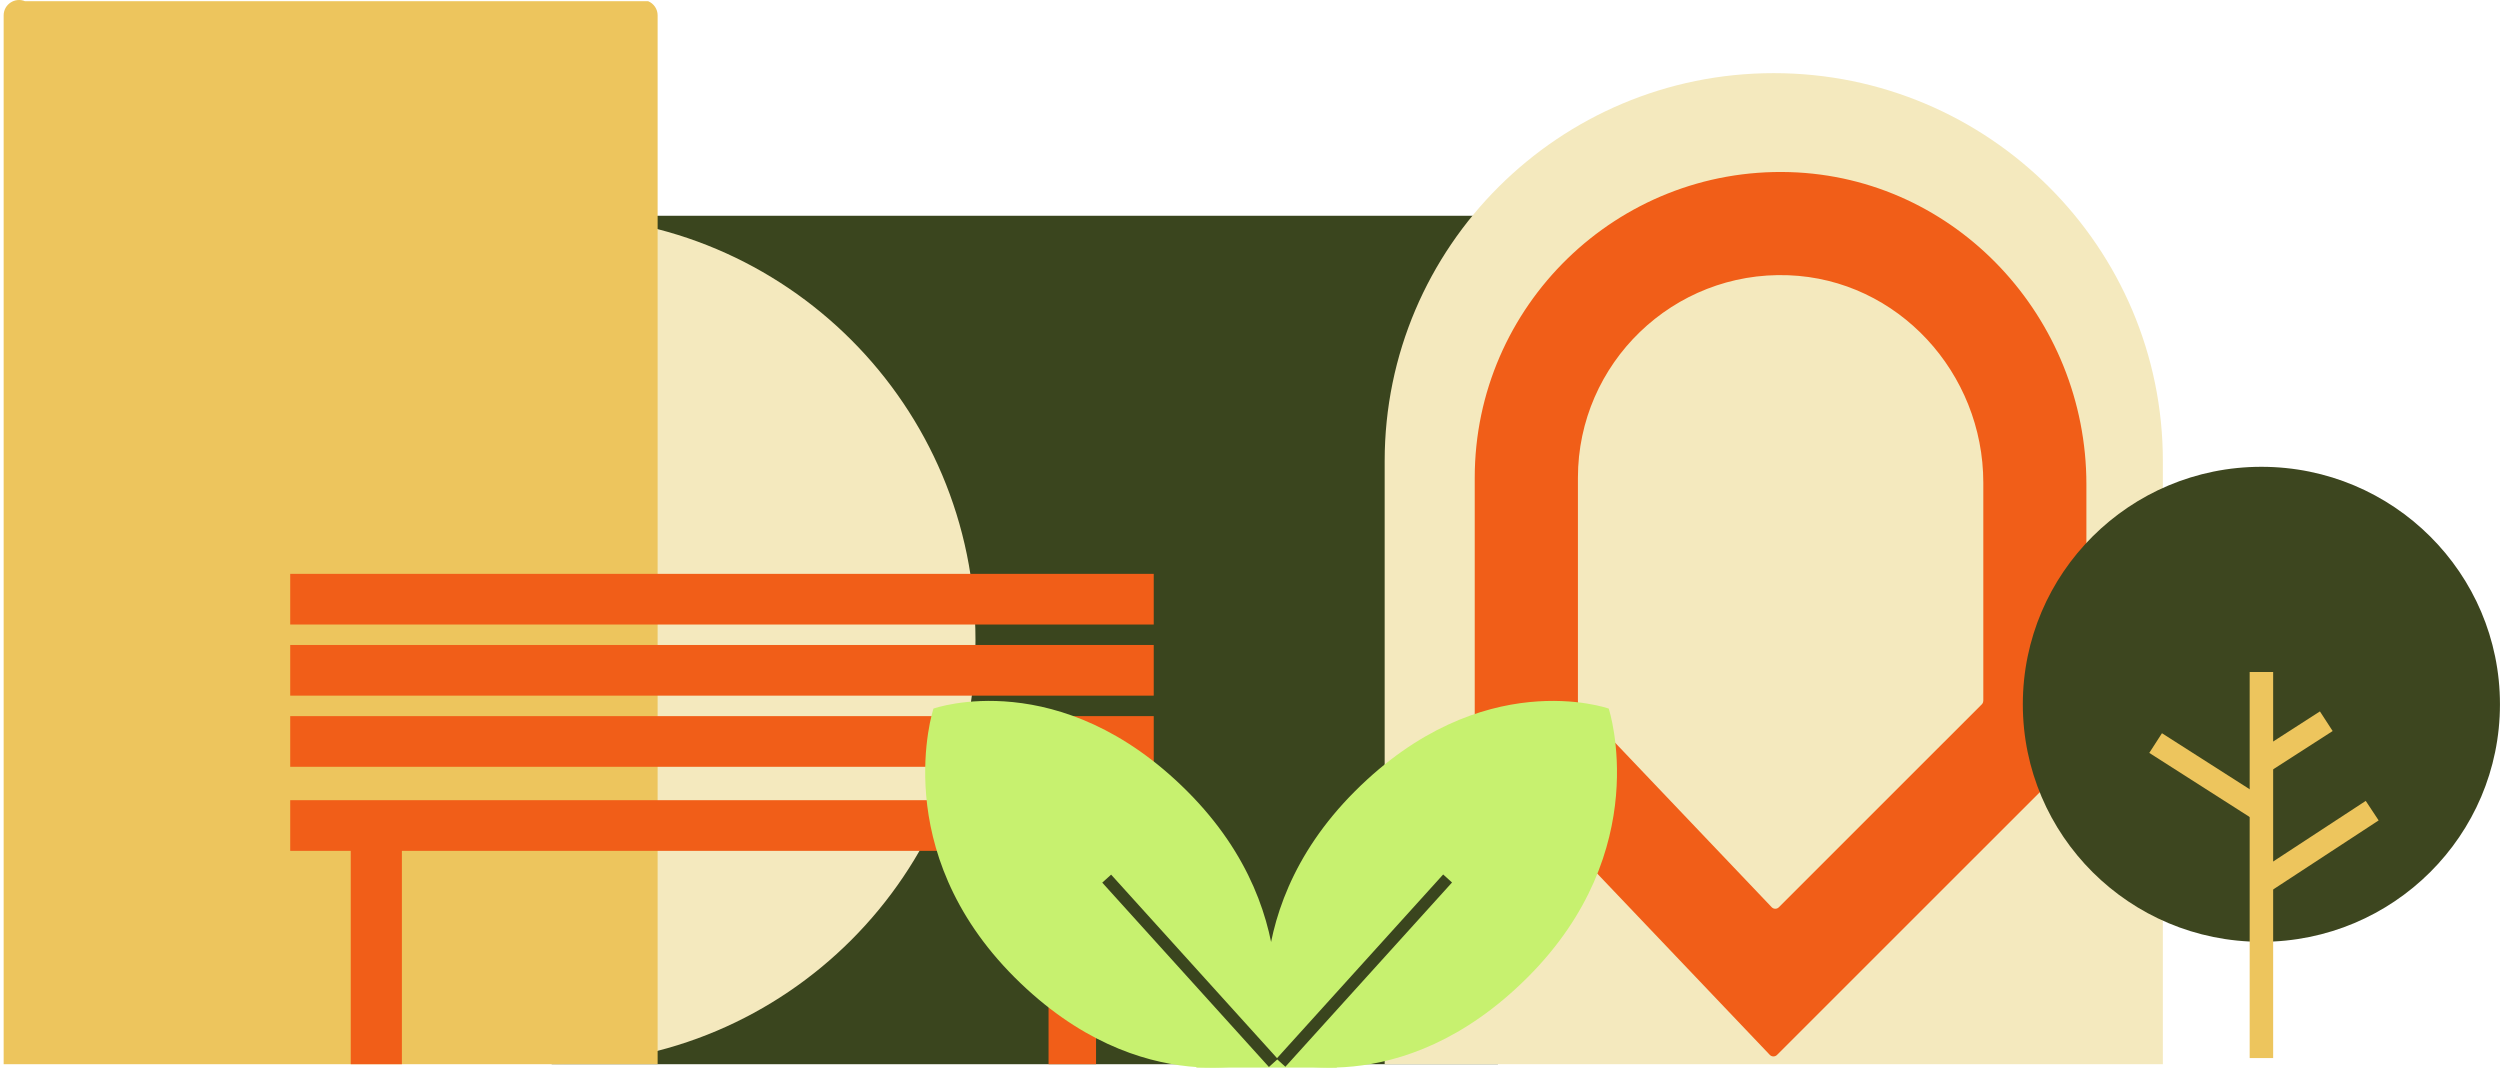 <svg width="482" height="208" viewBox="0 0 482 208" fill="none" xmlns="http://www.w3.org/2000/svg">
<path d="M288.801 41.6H106.363V205.18H288.801V41.6Z" fill="#3A451E"/>
<path d="M106.363 41.6C151.49 41.6 188.073 78.219 188.073 123.39C188.073 168.561 151.49 205.18 106.363 205.18" fill="#F4E9BE"/>
<path d="M0.705 205.18H126.791V2.96C126.791 1.769 126.074 0.695 124.976 0.237H4.826C2.874 -0.588 0.705 0.845 0.705 2.96V205.173V205.18Z" fill="#EDC55D"/>
<path d="M222.44 154.276H55.954V164.045H222.44V154.276Z" fill="#F15E18"/>
<path d="M222.44 138.069H55.954V147.839H222.44V138.069Z" fill="#F15E18"/>
<path d="M222.44 124.351H55.954V134.121H222.44V124.351Z" fill="#F15E18"/>
<path d="M222.44 110.64H55.954V120.409H222.44V110.64Z" fill="#F15E18"/>
<path d="M77.483 159.349H67.622V205.18H77.483V159.349Z" fill="#F15E18"/>
<path d="M211.318 159.349H202.161V205.18H211.318V159.349Z" fill="#F15E18"/>
<path d="M341.982 14.102C383.389 14.102 417 47.619 417 88.896V205.18H266.964V88.896C266.964 47.612 300.582 14.102 341.982 14.102Z" fill="#F4E9BE"/>
<path d="M402.257 139.072V93.365C402.257 61.283 377.144 34.139 345.075 33.184C311.751 32.195 284.329 59.007 284.329 92.111V143.193C284.329 143.458 284.435 143.717 284.614 143.916L341.218 203.381C341.59 203.773 342.214 203.779 342.599 203.401L382.369 163.641L402.097 143.916C402.237 143.777 402.257 143.465 402.257 143.465V139.078V139.072ZM382.369 135.129C382.369 135.382 382.269 135.614 382.096 135.793L342.957 174.923C342.572 175.308 341.948 175.301 341.577 174.903L304.509 135.959C304.323 135.767 304.223 135.508 304.223 135.236V92.104C304.223 70.064 322.578 52.224 344.809 53.067C365.959 53.863 382.382 71.909 382.382 93.066V135.123L382.369 135.129Z" fill="#F15E18"/>
<path d="M310.164 136.623V136.616C309.972 136.55 285.756 128.041 261.241 152.544C236.726 177.053 245.535 204.144 245.601 204.35V204.357C245.793 204.423 270.01 212.931 294.525 188.428C319.04 163.919 310.231 136.828 310.164 136.623Z" fill="#C7F16F"/>
<path d="M179.969 136.623V136.616C180.162 136.55 204.378 128.041 228.893 152.544C253.408 177.053 244.599 204.144 244.532 204.35V204.357C244.34 204.423 220.124 212.931 195.609 188.428C171.094 163.919 179.903 136.828 179.969 136.623Z" fill="#C7F16F"/>
<path d="M257.722 205.837H230.658V188.203H259.388L257.722 205.837Z" fill="#C7F16F"/>
<path d="M278.242 168.598L246.111 204.124L247.82 205.669L279.951 170.142L278.242 168.598Z" fill="#3A451E"/>
<path d="M214.223 168.628L212.514 170.172L244.647 205.714L246.356 204.17L214.223 168.628Z" fill="#3A451E"/>
<g clip-path="url(#clip0_3350_5486)">
<path d="M435.996 181.58C461.399 181.58 481.992 161.079 481.992 135.79C481.992 110.501 461.399 90 435.996 90C410.593 90 390 110.501 390 135.79C390 161.079 410.593 181.58 435.996 181.58Z" fill="#3D461F"/>
<path d="M438.263 129.566H433.737V204H438.263V129.566Z" fill="#EDC55D"/>
<path d="M416.826 141.367L414.382 145.159L434.785 158.189L437.229 154.397L416.826 141.367Z" fill="#EDC55D"/>
<path d="M456.115 154.41L434.752 168.396L437.238 172.16L458.601 158.174L456.115 154.41Z" fill="#EDC55D"/>
<path d="M447.281 137.16L434.769 145.209L437.225 148.993L449.737 140.944L447.281 137.16Z" fill="#EDC55D"/>
</g>
<defs>
<clipPath id="clip0_3350_5486">
<rect width="92" height="114" fill="white" transform="translate(390 90)"/>
</clipPath>
</defs>
</svg>
